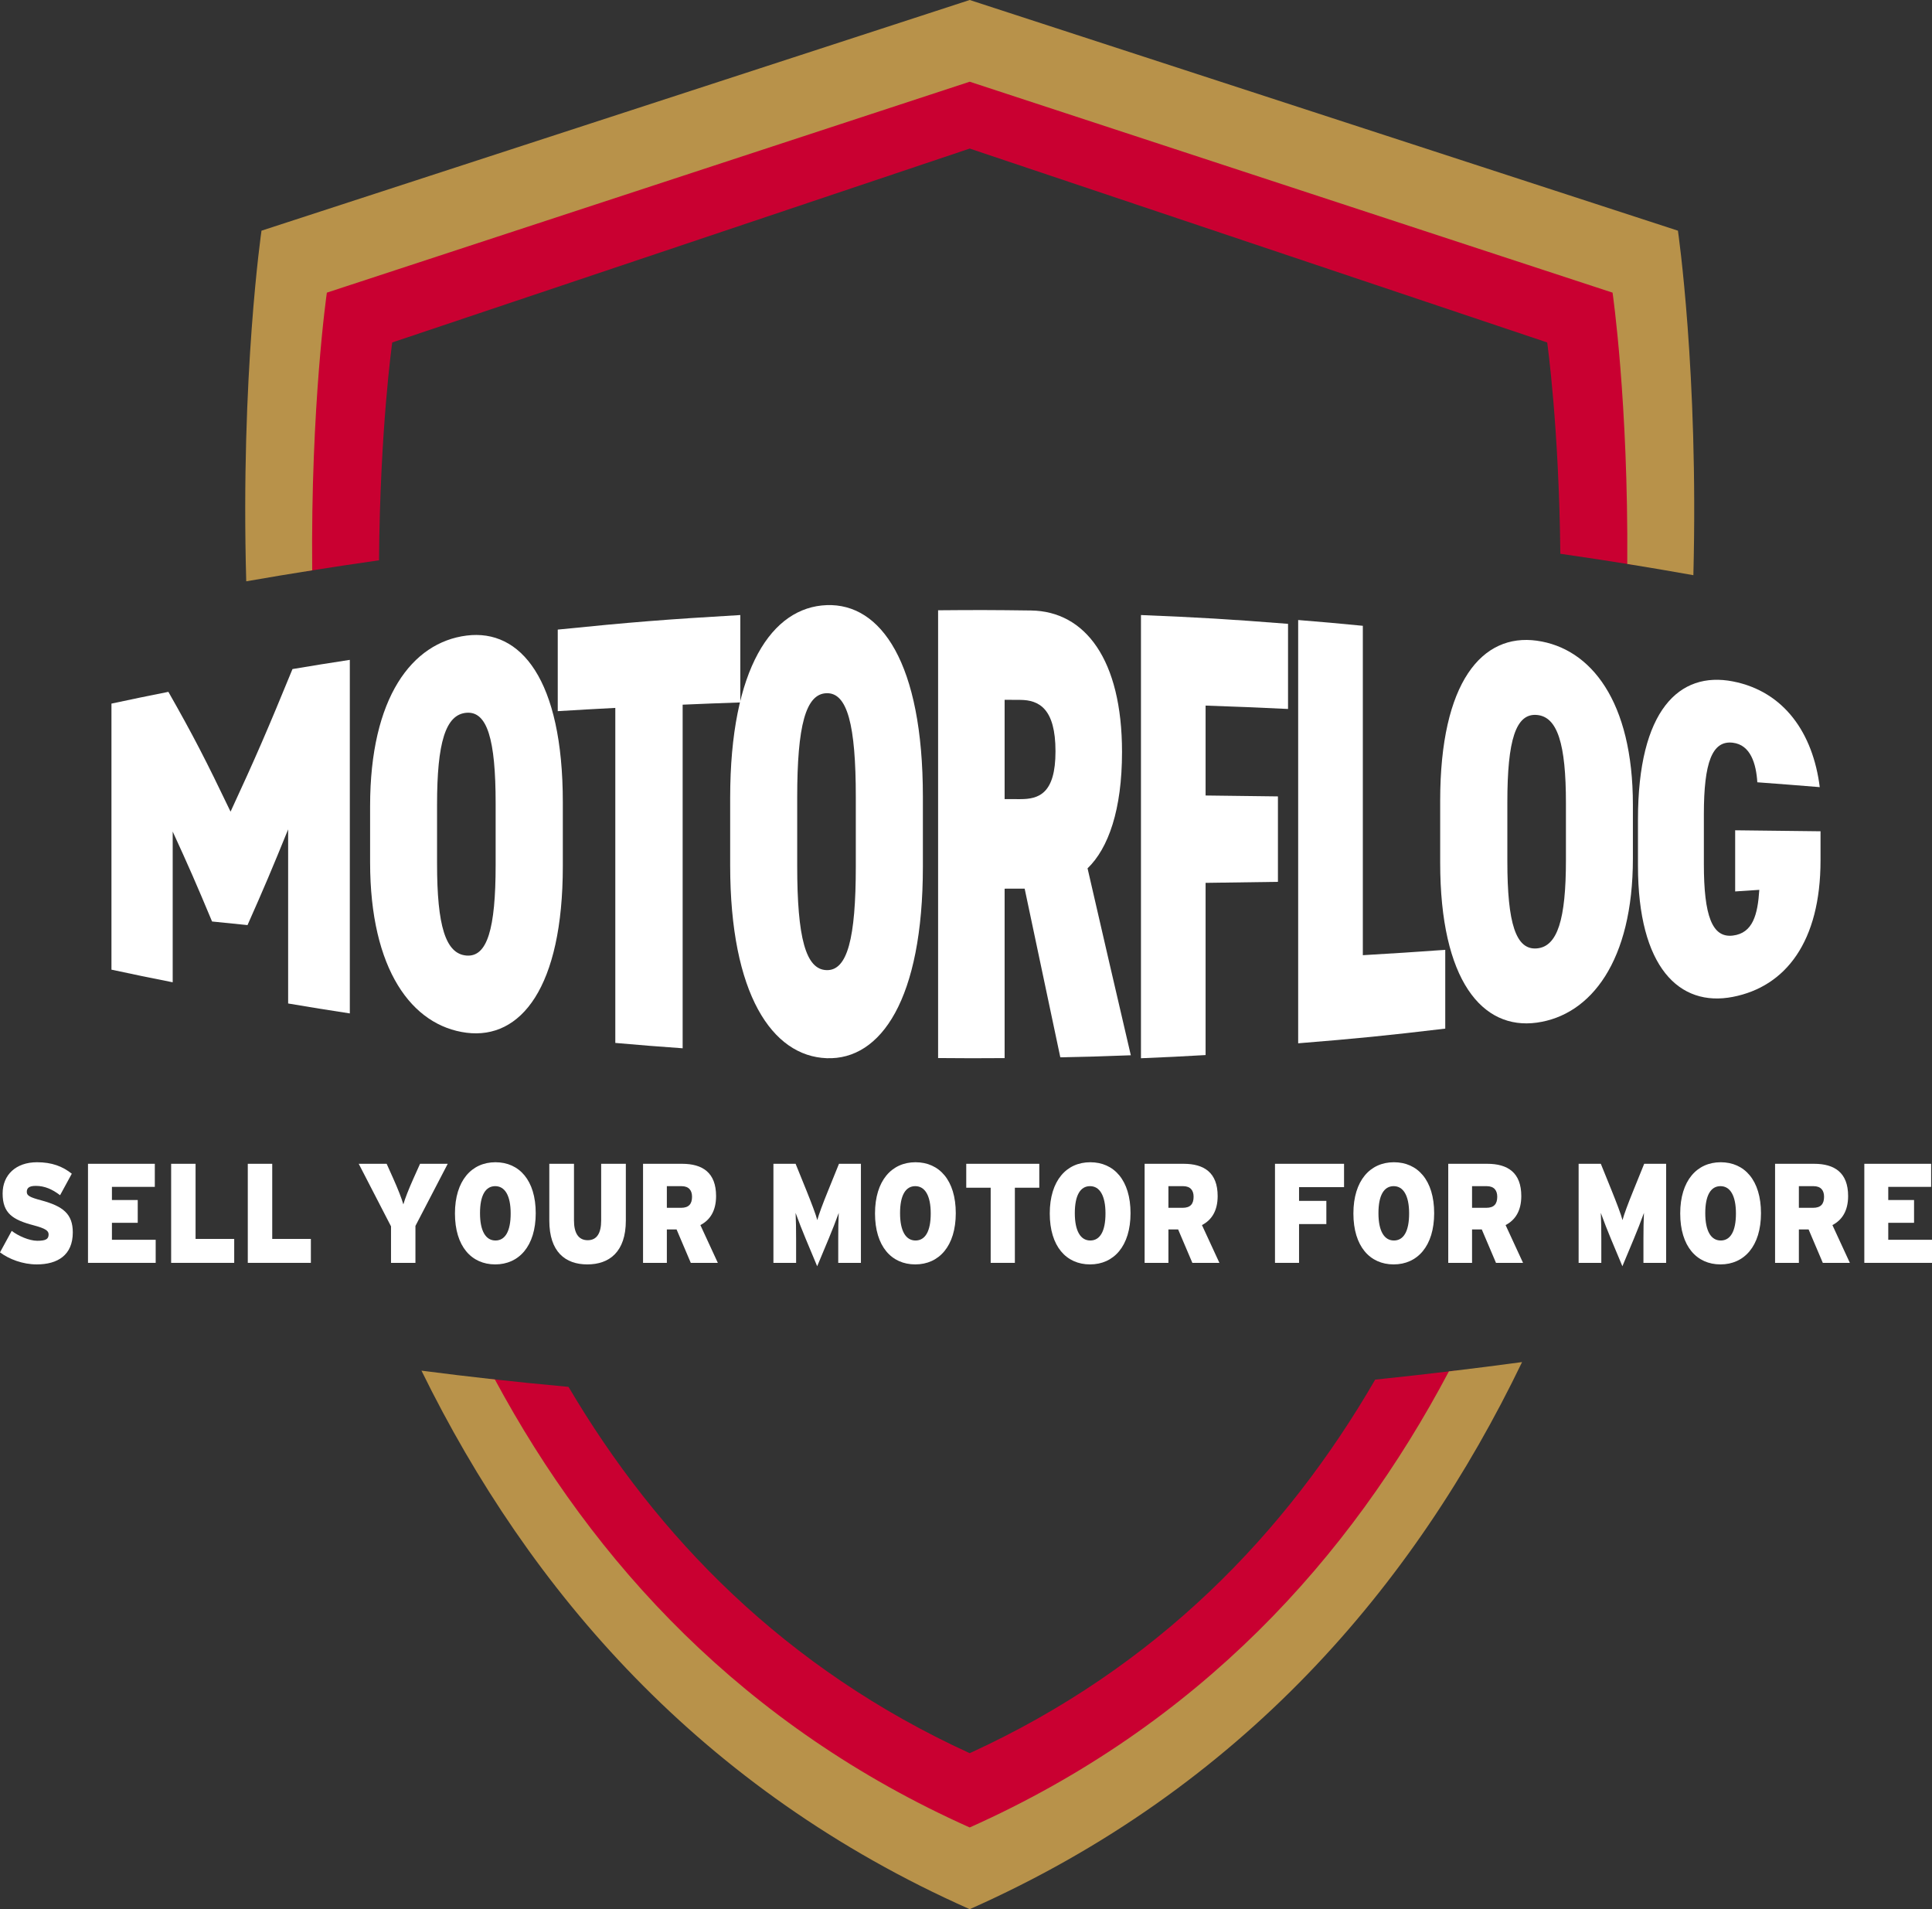 <?xml version="1.0" encoding="UTF-8"?>
<svg width="168px" height="166px" viewBox="0 0 168 166" version="1.1" xmlns="http://www.w3.org/2000/svg" xmlns:xlink="http://www.w3.org/1999/xlink">
    <rect x="0" y="0" width="168" height="166" fill="#333333" stroke="none"/>
    <g id="Visuals" stroke="none" stroke-width="1" fill="none" fill-rule="evenodd">
        <g id="Home-Black" transform="translate(-716, -30)">
            <g id="Logo" transform="translate(716, 30)">
                <path d="M84.323,159.541 C64.36,150.605 51.138,136.118 42.449,119.877 C44.717,120.131 47.046,120.368 49.436,120.585 C57.127,133.627 68.272,145.095 84.323,152.436 C100.632,144.977 111.875,133.257 119.58,119.957 C121.947,119.71 124.279,119.447 126.568,119.17 C117.889,135.698 104.575,150.476 84.323,159.541 Z M84.323,5.813 L140.854,24.388 C140.854,24.388 142.304,34.392 142.141,49.136 C139.958,48.782 137.803,48.453 135.681,48.15 C135.568,37.039 134.538,29.776 134.538,29.776 L84.323,12.918 L34.108,29.776 C34.108,29.776 33.043,37.288 32.959,48.716 C30.832,49.021 28.68,49.344 26.513,49.69 C26.306,34.642 27.792,24.388 27.792,24.388 L84.323,5.813 Z" id="Combined-Shape" fill="#C90031"></path>
                <path d="M84.323,166 C60.936,155.624 46.042,138.315 36.649,119.175 C38.721,119.445 40.849,119.701 43.032,119.942 C51.623,135.893 64.669,150.111 84.323,158.895 C104.265,149.982 117.403,135.475 125.99,119.241 C128.149,118.982 130.271,118.711 132.354,118.43 C122.987,137.867 108.012,155.49 84.323,166 Z M84.323,0 L145.907,20.057 C145.907,20.057 147.703,32.34 147.25,50.012 C145.314,49.666 143.397,49.34 141.501,49.034 C141.6,34.94 140.223,25.445 140.223,25.445 L84.323,7.105 L28.423,25.445 C28.423,25.445 27.009,35.191 27.148,49.589 C25.246,49.89 23.332,50.208 21.412,50.544 C20.908,32.585 22.739,20.057 22.739,20.057 L84.323,0 Z" id="Combined-Shape" fill="#B8924A"></path>
                <g id="Group" transform="translate(9.692, 52.611)" fill="#FFFFFF">
                    <path d="M10.357,17.961 C12.509,13.317 13.586,10.824 15.742,5.563 C17.734,5.229 18.731,5.069 20.727,4.763 L20.727,35.504 C18.58,35.174 17.507,35.002 15.364,34.64 L15.364,19.502 C13.95,22.978 13.244,24.646 11.831,27.824 C10.597,27.702 9.98,27.638 8.748,27.511 C7.378,24.232 6.693,22.664 5.325,19.692 L5.325,32.797 C3.192,32.374 2.127,32.155 0,31.699 L0,8.566 C1.978,8.143 2.968,7.939 4.95,7.544 C7.111,11.346 8.192,13.444 10.357,17.961" id="Fill-821"></path>
                    <path d="M28.313,22.493 C28.313,27.883 29.05,30.33 30.877,30.473 C32.668,30.611 33.407,28.187 33.407,22.592 L33.407,17.244 C33.407,11.649 32.668,9.225 30.877,9.363 C29.05,9.505 28.313,11.953 28.313,17.343 L28.313,22.493 Z M30.877,37.184 C26.134,36.581 22.491,31.71 22.491,22.367 L22.491,17.468 C22.491,8.034 26.134,3.253 30.877,2.651 C35.585,2.053 39.249,6.463 39.249,17.145 L39.249,22.691 C39.249,33.27 35.585,37.782 30.877,37.184 L30.877,37.184 Z" id="Fill-823"></path>
                    <path d="M54.683,0.866 L54.683,8.465 C52.677,8.534 51.674,8.573 49.669,8.659 L49.669,38.535 C47.326,38.368 46.154,38.275 43.813,38.069 L43.813,8.94 C41.81,9.045 40.809,9.101 38.808,9.223 L38.808,2.131 C45.147,1.488 48.325,1.235 54.683,0.866" id="Fill-825"></path>
                    <path d="M59.63,22.681 C59.63,28.918 60.368,31.7 62.195,31.74 C63.987,31.781 64.726,29.006 64.726,22.709 L64.726,16.692 C64.726,10.395 63.987,7.621 62.195,7.662 C60.368,7.702 59.63,10.484 59.63,16.721 L59.63,22.681 Z M62.195,39.397 C57.453,39.223 53.801,33.83 53.801,22.635 L53.801,16.767 C53.801,5.463 57.453,0.178 62.195,0.004 C66.903,-0.169 70.559,5.01 70.559,16.674 L70.559,22.728 C70.559,34.28 66.903,39.57 62.195,39.397 L62.195,39.397 Z" id="Fill-827"></path>
                    <path d="M79.025,16.872 C80.664,16.876 82.09,16.374 82.09,12.715 C82.09,9.002 80.664,8.253 79.025,8.243 C78.482,8.239 78.21,8.237 77.666,8.235 L77.666,16.87 C78.21,16.871 78.482,16.871 79.025,16.872 M82.509,39.321 C81.269,33.475 80.65,30.538 79.409,24.655 C78.712,24.657 78.364,24.657 77.666,24.658 L77.666,39.389 C75.352,39.406 74.196,39.405 71.882,39.384 L71.882,0.451 C75.115,0.423 76.732,0.426 79.965,0.47 C84.67,0.535 87.875,4.739 87.875,12.774 C87.875,17.796 86.69,21.144 84.878,22.89 C86.384,29.434 87.136,32.691 88.64,39.143 C86.189,39.236 84.962,39.272 82.509,39.321" id="Fill-829"></path>
                    <path d="M102.311,1.631 L102.311,9.032 C99.445,8.896 98.011,8.838 95.142,8.739 L95.142,16.556 C97.659,16.583 98.917,16.599 101.433,16.635 L101.433,24.063 C98.917,24.104 97.659,24.122 95.142,24.152 L95.142,39.124 C92.895,39.254 91.771,39.309 89.522,39.401 L89.522,0.866 C94.643,1.075 97.201,1.228 102.311,1.631" id="Fill-831"></path>
                    <path d="M108.815,30.441 C111.683,30.273 113.117,30.18 115.982,29.975 L115.982,36.825 C110.874,37.433 108.316,37.688 103.193,38.102 L103.193,1.299 C105.443,1.481 106.568,1.581 108.815,1.801 L108.815,30.441 Z" id="Fill-833"></path>
                    <path d="M121.382,22.28 C121.382,27.676 122.121,30.006 123.947,29.851 C125.741,29.699 126.476,27.343 126.476,22.173 L126.476,17.23 C126.478,12.06 125.741,9.704 123.947,9.553 C122.121,9.397 121.382,11.727 121.382,17.123 L121.382,22.28 Z M123.947,36.305 C119.205,36.963 115.54,32.643 115.541,22.389 L115.541,17.014 C115.541,6.66 119.205,2.439 123.947,3.097 C128.655,3.751 132.299,8.377 132.299,17.368 L132.299,22.035 C132.299,30.94 128.655,35.652 123.947,36.305 L123.947,36.305 Z" id="Fill-835"></path>
                    <path d="M148.615,19.667 L148.615,22.2 C148.615,29.249 145.599,33.173 140.984,34.067 C136.335,34.968 132.74,31.492 132.74,22.665 L132.74,18.638 C132.74,9.124 136.335,5.733 140.984,6.635 C145.461,7.502 147.964,11.156 148.547,15.829 C146.379,15.653 145.293,15.569 143.119,15.407 C143.015,13.789 142.533,12.15 140.984,11.967 C139.194,11.754 138.47,13.674 138.47,18.192 L138.47,22.511 C138.47,27.029 139.194,28.947 140.984,28.736 C142.741,28.527 143.153,26.897 143.291,24.76 C142.451,24.815 142.031,24.843 141.192,24.898 L141.192,19.581 C144.166,19.614 145.651,19.631 148.615,19.667" id="Fill-837"></path>
                </g>
                <g id="SELL-YOUR-MOTOR-FOR" transform="translate(0, 101.055)" fill="#FFFFFF" fill-rule="nonzero">
                    <path d="M3.577,3.31 C2.601,3.051 2.33,2.904 2.33,2.584 C2.33,2.276 2.482,2.055 3.111,2.055 C3.88,2.055 4.552,2.35 5.224,2.867 L6.243,0.997 C5.441,0.357 4.509,0 3.219,0 C1.387,0 0.228,1.095 0.228,2.719 C0.228,4.441 1.106,5.007 2.937,5.487 C3.956,5.758 4.227,5.955 4.227,6.275 C4.227,6.681 3.989,6.828 3.241,6.828 C2.536,6.828 1.572,6.398 1.019,5.967 L0,7.837 C0.791,8.428 1.973,8.883 3.197,8.883 C5.018,8.883 6.33,8.071 6.33,6.102 C6.33,4.491 5.484,3.826 3.577,3.31 Z" id="Path"></path>
                    <polygon id="Path" points="13.538 6.742 9.733 6.742 9.733 5.266 11.977 5.266 11.977 3.285 9.733 3.285 9.733 2.141 13.462 2.141 13.462 0.135 7.652 0.135 7.652 8.748 13.538 8.748"></polygon>
                    <polygon id="Path" points="20.366 6.668 17.006 6.668 17.006 0.135 14.882 0.135 14.882 8.748 20.366 8.748"></polygon>
                    <polygon id="Path" points="27.032 6.668 23.672 6.668 23.672 0.135 21.547 0.135 21.547 8.748 27.032 8.748"></polygon>
                    <path d="M36.526,0.135 L35.941,1.439 C35.54,2.338 35.215,3.162 35.074,3.666 C34.933,3.162 34.608,2.338 34.207,1.439 L33.622,0.135 L31.194,0.135 L34.001,5.573 L34.001,8.748 L36.125,8.748 L36.125,5.536 L38.933,0.135 L36.526,0.135 Z" id="Path"></path>
                    <path d="M43.084,0 C41.025,0 39.561,1.587 39.561,4.454 C39.561,7.32 41.003,8.883 43.062,8.883 C45.122,8.883 46.585,7.296 46.585,4.429 C46.585,1.562 45.143,0 43.084,0 Z M43.084,6.804 C42.238,6.804 41.74,5.979 41.74,4.429 C41.74,2.879 42.217,2.079 43.062,2.079 C43.908,2.079 44.406,2.904 44.406,4.454 C44.406,6.004 43.929,6.804 43.084,6.804 Z" id="Shape"></path>
                    <path d="M54.421,0.135 L52.275,0.135 L52.275,5.069 C52.275,6.127 51.928,6.779 51.105,6.779 C50.281,6.779 49.912,6.127 49.912,5.069 L49.912,0.135 L47.766,0.135 L47.766,5.069 C47.766,7.8 49.164,8.883 51.072,8.883 C52.98,8.883 54.421,7.8 54.421,5.069 L54.421,0.135 Z" id="Path"></path>
                    <path d="M59.223,3.962 L57.987,3.962 L57.987,2.079 L59.255,2.079 C59.916,2.079 60.177,2.461 60.177,3.002 C60.177,3.617 59.906,3.962 59.223,3.962 Z M60.903,5.463 C61.737,5.032 62.268,4.232 62.268,2.94 C62.268,0.898 61.087,0.135 59.309,0.135 L55.917,0.135 L55.917,8.748 L57.987,8.748 L57.987,5.844 L58.833,5.844 L60.068,8.748 L62.42,8.748 L60.903,5.463 Z" id="Shape"></path>
                    <path d="M74.863,0.135 L72.955,0.135 L72.023,2.436 C71.546,3.605 71.199,4.54 71.069,5.032 C70.95,4.552 70.56,3.543 70.116,2.436 L69.183,0.135 L67.254,0.135 L67.254,8.748 L69.227,8.748 L69.227,6.693 C69.227,5.844 69.216,5.069 69.183,4.405 C69.411,5.044 69.801,6.041 70.061,6.656 L71.059,9.043 L72.056,6.656 C72.316,6.041 72.706,5.044 72.934,4.405 C72.901,5.069 72.89,5.844 72.89,6.693 L72.89,8.748 L74.863,8.748 L74.863,0.135 Z" id="Path"></path>
                    <path d="M79.61,0 C77.551,0 76.088,1.587 76.088,4.454 C76.088,7.32 77.529,8.883 79.589,8.883 C81.648,8.883 83.111,7.296 83.111,4.429 C83.111,1.562 81.67,0 79.61,0 Z M79.61,6.804 C78.765,6.804 78.266,5.979 78.266,4.429 C78.266,2.879 78.743,2.079 79.589,2.079 C80.434,2.079 80.933,2.904 80.933,4.454 C80.933,6.004 80.456,6.804 79.61,6.804 Z" id="Shape"></path>
                    <polygon id="Path" points="90.373 0.135 84.022 0.135 84.022 2.215 86.146 2.215 86.146 8.748 88.249 8.748 88.249 2.215 90.373 2.215"></polygon>
                    <path d="M94.806,0 C92.747,0 91.284,1.587 91.284,4.454 C91.284,7.32 92.725,8.883 94.785,8.883 C96.844,8.883 98.307,7.296 98.307,4.429 C98.307,1.562 96.866,0 94.806,0 Z M94.806,6.804 C93.961,6.804 93.462,5.979 93.462,4.429 C93.462,2.879 93.939,2.079 94.785,2.079 C95.63,2.079 96.129,2.904 96.129,4.454 C96.129,6.004 95.652,6.804 94.806,6.804 Z" id="Shape"></path>
                    <path d="M102.838,3.962 L101.602,3.962 L101.602,2.079 L102.87,2.079 C103.531,2.079 103.791,2.461 103.791,3.002 C103.791,3.617 103.521,3.962 102.838,3.962 Z M104.518,5.463 C105.352,5.032 105.883,4.232 105.883,2.94 C105.883,0.898 104.702,0.135 102.924,0.135 L99.532,0.135 L99.532,8.748 L101.602,8.748 L101.602,5.844 L102.447,5.844 L103.683,8.748 L106.035,8.748 L104.518,5.463 Z" id="Shape"></path>
                    <polygon id="Path" points="116.874 0.135 110.869 0.135 110.869 8.748 112.961 8.748 112.961 5.376 115.335 5.376 115.335 3.359 112.961 3.359 112.961 2.165 116.874 2.165"></polygon>
                    <path d="M121.209,0 C119.15,0 117.687,1.587 117.687,4.454 C117.687,7.32 119.128,8.883 121.188,8.883 C123.247,8.883 124.71,7.296 124.71,4.429 C124.71,1.562 123.269,0 121.209,0 Z M121.209,6.804 C120.364,6.804 119.865,5.979 119.865,4.429 C119.865,2.879 120.342,2.079 121.188,2.079 C122.033,2.079 122.532,2.904 122.532,4.454 C122.532,6.004 122.055,6.804 121.209,6.804 Z" id="Shape"></path>
                    <path d="M129.241,3.962 L128.005,3.962 L128.005,2.079 L129.273,2.079 C129.934,2.079 130.195,2.461 130.195,3.002 C130.195,3.617 129.924,3.962 129.241,3.962 Z M130.921,5.463 C131.755,5.032 132.286,4.232 132.286,2.94 C132.286,0.898 131.105,0.135 129.327,0.135 L125.935,0.135 L125.935,8.748 L128.005,8.748 L128.005,5.844 L128.851,5.844 L130.086,8.748 L132.438,8.748 L130.921,5.463 Z" id="Shape"></path>
                    <path d="M144.881,0.135 L142.973,0.135 L142.041,2.436 C141.564,3.605 141.218,4.54 141.087,5.032 C140.968,4.552 140.578,3.543 140.134,2.436 L139.202,0.135 L137.272,0.135 L137.272,8.748 L139.245,8.748 L139.245,6.693 C139.245,5.844 139.234,5.069 139.202,4.405 C139.429,5.044 139.819,6.041 140.079,6.656 L141.077,9.043 L142.074,6.656 C142.334,6.041 142.724,5.044 142.952,4.405 C142.919,5.069 142.908,5.844 142.908,6.693 L142.908,8.748 L144.881,8.748 L144.881,0.135 Z" id="Path"></path>
                    <path d="M149.628,0 C147.569,0 146.106,1.587 146.106,4.454 C146.106,7.32 147.547,8.883 149.607,8.883 C151.666,8.883 153.129,7.296 153.129,4.429 C153.129,1.562 151.688,0 149.628,0 Z M149.628,6.804 C148.783,6.804 148.284,5.979 148.284,4.429 C148.284,2.879 148.761,2.079 149.607,2.079 C150.452,2.079 150.951,2.904 150.951,4.454 C150.951,6.004 150.474,6.804 149.628,6.804 Z" id="Shape"></path>
                    <path d="M157.66,3.962 L156.424,3.962 L156.424,2.079 L157.692,2.079 C158.354,2.079 158.614,2.461 158.614,3.002 C158.614,3.617 158.343,3.962 157.66,3.962 Z M159.34,5.463 C160.174,5.032 160.706,4.232 160.706,2.94 C160.706,0.898 159.524,0.135 157.747,0.135 L154.354,0.135 L154.354,8.748 L156.424,8.748 L156.424,5.844 L157.27,5.844 L158.505,8.748 L160.857,8.748 L159.34,5.463 Z" id="Shape"></path>
                    <polygon id="Path" points="168 6.742 164.196 6.742 164.196 5.266 166.439 5.266 166.439 3.285 164.196 3.285 164.196 2.141 167.924 2.141 167.924 0.135 162.115 0.135 162.115 8.748 168 8.748"></polygon>
                </g>
            </g>
        </g>
    </g>
</svg>